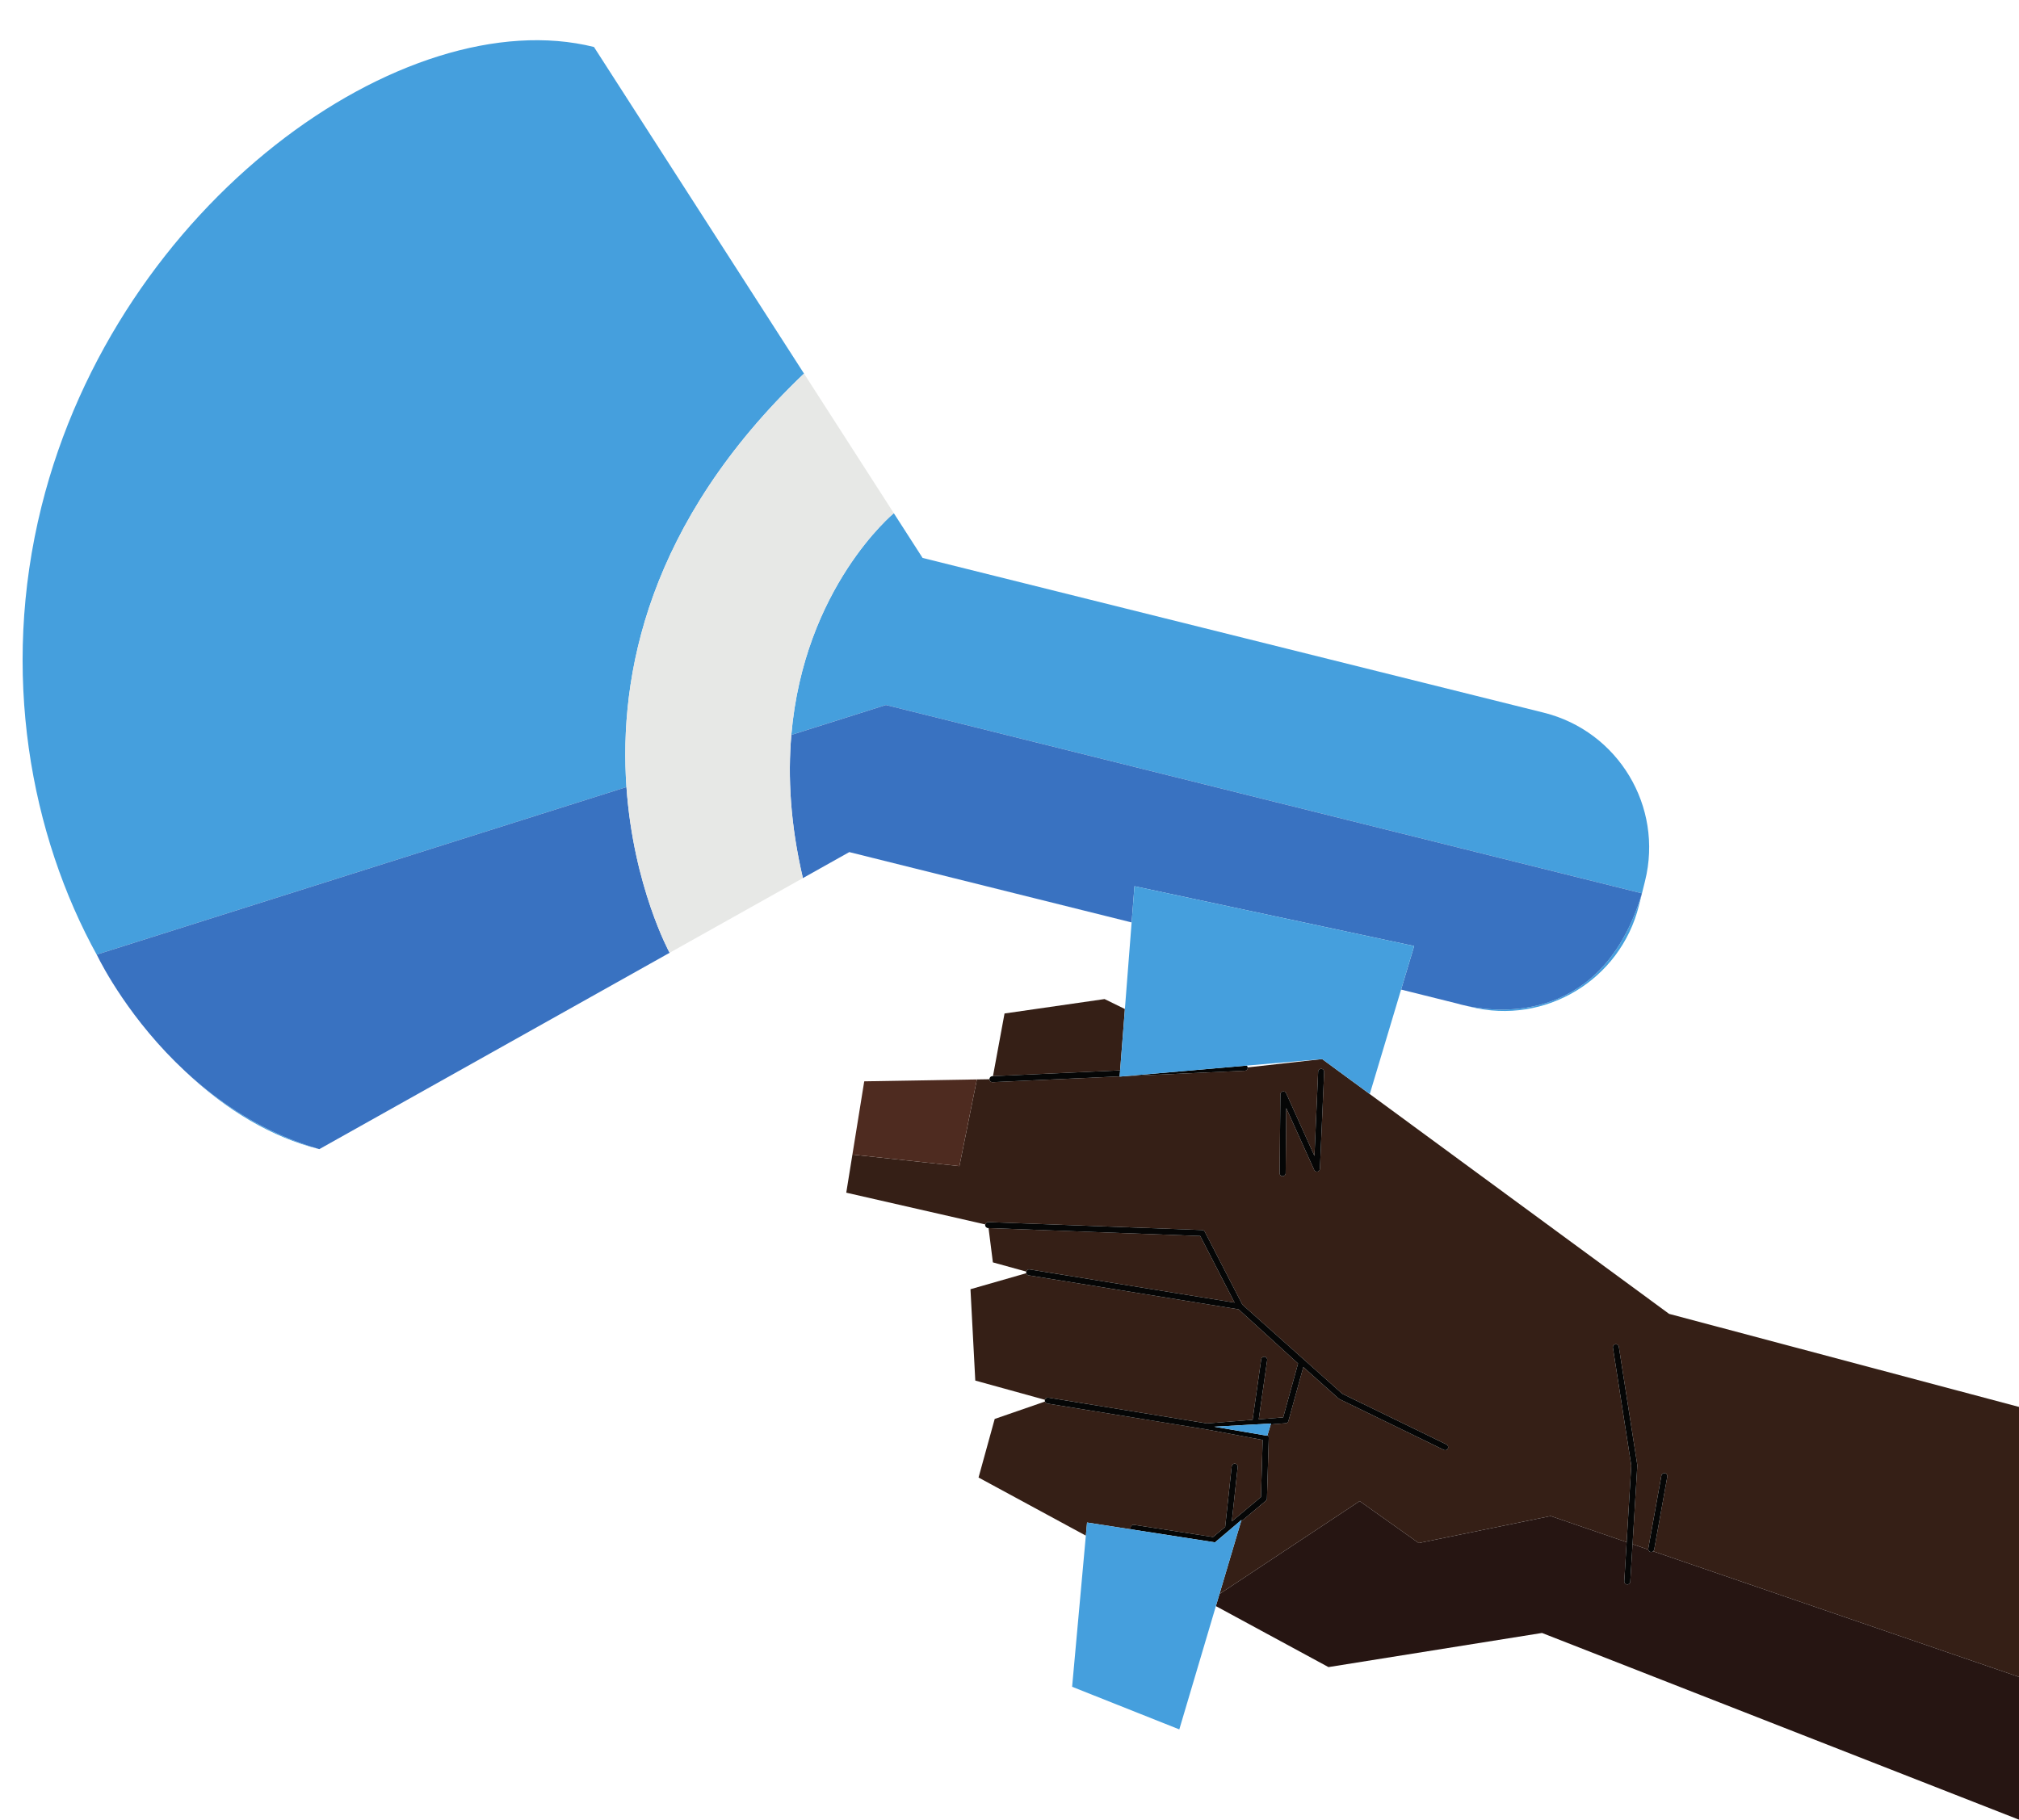 <?xml version="1.0" encoding="UTF-8"?><svg xmlns="http://www.w3.org/2000/svg" xmlns:xlink="http://www.w3.org/1999/xlink" height="1510.6" preserveAspectRatio="xMidYMid meet" version="1.0" viewBox="213.4 288.7 1675.7 1510.6" width="1675.7" zoomAndPan="magnify"><g><g id="change1_1"><path d="M 1152.09 1558.219 C 1151.789 1557.738 1151.629 1557.16 1151.73 1556.551 C 1151.93 1555.191 1153.211 1554.262 1154.57 1554.469 L 1220.199 1564.609 L 1230.25 1556.211 L 1235.68 1505.922 C 1235.82 1504.551 1237.051 1503.559 1238.43 1503.699 C 1239.789 1503.859 1240.781 1505.078 1240.641 1506.449 L 1235.77 1551.609 L 1259.961 1531.41 L 1261.379 1484.012 L 1214.609 1475.281 L 1082.641 1453.809 C 1081.699 1453.66 1081 1452.988 1080.711 1452.148 L 1038.969 1466.59 L 1025.559 1515.211 L 1114.609 1563.461 L 1115.609 1552.559 L 1152.09 1558.219" fill="#351f16"/></g><g id="change1_2"><path d="M 1067.949 1342.461 L 1238.039 1370.02 L 1209.551 1314.719 L 1033.859 1308.148 L 1037.461 1336.621 L 1065.191 1344.27 C 1065.52 1343.059 1066.691 1342.262 1067.949 1342.461" fill="#351f16"/></g><g id="change1_3"><path d="M 1222.551 1621.961 L 1315.988 1672.578 L 1222.551 1621.949 Z M 1222.551 1621.961" fill="#351f16"/></g><g id="change1_4"><path d="M 1308.883 1258.961 C 1308.836 1260.113 1307.988 1261.074 1306.867 1261.301 C 1305.742 1261.512 1304.594 1260.922 1304.129 1259.871 L 1280.949 1208.543 L 1280.441 1262.652 C 1280.43 1264.023 1279.293 1265.133 1277.926 1265.121 C 1276.547 1265.113 1275.434 1263.984 1275.457 1262.602 L 1276.07 1197.164 C 1276.07 1196.004 1276.906 1194.984 1278.043 1194.754 C 1279.199 1194.512 1280.359 1195.105 1280.836 1196.164 L 1304.352 1248.273 L 1307.41 1178.324 C 1307.469 1176.941 1308.641 1175.883 1310.008 1175.934 C 1311.387 1176.004 1312.453 1177.164 1312.395 1178.543 Z M 1598.699 1379.363 L 1350.258 1196.895 L 1310.738 1167.863 L 1248.918 1174.773 C 1248.926 1174.824 1248.949 1174.875 1248.949 1174.934 C 1249.02 1176.312 1247.953 1177.473 1246.586 1177.543 L 1146.656 1182.062 L 1142.645 1182.414 L 1142.664 1182.242 L 1037.176 1187.035 C 1035.797 1187.094 1034.625 1186.023 1034.566 1184.652 C 1034.566 1184.633 1034.586 1184.602 1034.586 1184.582 L 1024.188 1184.754 L 1009.676 1256.703 L 920.871 1247.145 L 930.68 1186.332 L 915.77 1278.762 L 1031.156 1305.113 C 1031.426 1303.961 1032.418 1303.113 1033.637 1303.164 L 1211.191 1309.793 C 1212.082 1309.824 1212.895 1310.344 1213.312 1311.145 L 1244.523 1371.711 L 1327.496 1445.734 L 1413.957 1487.781 C 1415.195 1488.391 1415.707 1489.883 1415.105 1491.121 C 1414.5 1492.363 1413.004 1492.883 1411.766 1492.273 L 1325.004 1450.062 L 1324.438 1449.684 L 1295.102 1423.523 L 1282.746 1468.301 C 1282.48 1469.312 1281.59 1470.043 1280.543 1470.121 L 1268.062 1471.121 L 1265.41 1479.973 C 1266.035 1480.453 1266.453 1481.191 1266.441 1482.031 L 1264.91 1532.684 C 1264.898 1533.391 1264.562 1534.062 1264.02 1534.523 L 1243.387 1551.75 L 1225.539 1611.891 L 1341.879 1534.801 L 1390.902 1569.613 L 1500.406 1547.191 L 1563.453 1568.863 L 1567.301 1505.211 L 1552.051 1407.414 C 1551.828 1406.051 1552.781 1404.781 1554.137 1404.574 C 1555.492 1404.352 1556.766 1405.293 1556.977 1406.641 L 1572.285 1504.711 L 1572.309 1505.25 L 1568.355 1570.543 L 1581.43 1575.031 C 1581.371 1574.742 1581.348 1574.441 1581.406 1574.141 L 1592.289 1513.613 C 1592.535 1512.25 1593.832 1511.363 1595.188 1511.602 C 1596.543 1511.84 1597.449 1513.141 1597.203 1514.492 L 1586.309 1575.023 C 1586.219 1575.602 1585.891 1576.07 1585.477 1576.434 L 1889.152 1680.77 L 1889.152 1456.621 L 1598.699 1379.363" fill="#351f16"/></g><g id="change1_5"><path d="M 1147.02 1126.301 L 1130.16 1118.039 L 1047.129 1130.012 L 1037.531 1182.02 L 1143.059 1177.23 L 1147.02 1126.301" fill="#351f16"/></g><g id="change1_6"><path d="M 1083.441 1448.879 L 1215.16 1470.309 L 1253.051 1467.301 C 1253.059 1467.211 1253.031 1467.121 1253.039 1467.02 L 1260.172 1417.078 C 1260.371 1415.719 1261.629 1414.77 1263 1414.961 C 1264.359 1415.16 1265.309 1416.43 1265.109 1417.789 L 1258.102 1466.898 L 1278.41 1465.289 L 1290.75 1420.551 L 1241.391 1375.609 L 1067.16 1347.391 C 1066.172 1347.23 1065.43 1346.512 1065.172 1345.609 L 1018.859 1358.898 L 1022.852 1434.73 L 1080.672 1450.699 C 1081.012 1449.488 1082.172 1448.68 1083.441 1448.879" fill="#351f16"/></g><g id="change2_1"><path d="M 1583.414 1577.043 C 1582.367 1576.84 1581.605 1576.023 1581.43 1575.031 L 1568.355 1570.543 L 1566.48 1601.633 C 1566.387 1603.012 1565.203 1604.051 1563.836 1603.973 C 1562.457 1603.891 1561.402 1602.711 1561.496 1601.332 L 1563.453 1568.863 L 1500.406 1547.191 L 1390.902 1569.613 L 1341.879 1534.801 L 1225.539 1611.891 L 1222.551 1621.953 L 1315.988 1672.582 L 1493.219 1644.25 L 1889.152 1799.262 L 1889.152 1680.77 L 1585.477 1576.434 C 1584.93 1576.91 1584.199 1577.172 1583.414 1577.043" fill="#261512"/></g><g id="change3_1"><path d="M 1082.641 1453.809 L 1214.609 1475.281 L 1261.379 1484.012 L 1259.961 1531.41 L 1235.77 1551.609 L 1240.641 1506.449 C 1240.781 1505.078 1239.789 1503.859 1238.43 1503.699 C 1237.051 1503.559 1235.82 1504.551 1235.68 1505.922 L 1230.25 1556.211 L 1220.199 1564.609 L 1154.57 1554.469 C 1153.211 1554.262 1151.93 1555.191 1151.73 1556.551 C 1151.629 1557.16 1151.789 1557.738 1152.09 1558.219 L 1221.789 1569.039 L 1243.801 1550.379 L 1243.391 1551.75 L 1264.02 1534.52 C 1264.57 1534.059 1264.898 1533.391 1264.922 1532.68 L 1266.441 1482.031 C 1266.461 1481.191 1266.039 1480.449 1265.41 1479.969 L 1265.23 1480.559 L 1221.121 1473.039 L 1268.289 1470.371 L 1268.07 1471.121 L 1280.551 1470.121 C 1281.59 1470.039 1282.48 1469.309 1282.75 1468.301 L 1295.109 1423.52 L 1324.441 1449.68 L 1325.012 1450.059 L 1411.77 1492.27 C 1413.012 1492.879 1414.512 1492.359 1415.109 1491.121 C 1415.711 1489.879 1415.199 1488.391 1413.961 1487.781 L 1327.5 1445.73 L 1244.531 1371.711 L 1213.32 1311.141 C 1212.898 1310.34 1212.09 1309.82 1211.199 1309.789 L 1033.641 1303.16 C 1032.422 1303.109 1031.43 1303.961 1031.16 1305.109 C 1031.129 1305.25 1031.059 1305.391 1031.051 1305.551 C 1031 1306.93 1032.078 1308.09 1033.461 1308.141 L 1033.859 1308.148 L 1209.551 1314.719 L 1238.039 1370.02 L 1067.949 1342.461 C 1066.691 1342.262 1065.52 1343.059 1065.191 1344.27 C 1065.16 1344.359 1065.109 1344.441 1065.09 1344.531 C 1065.031 1344.898 1065.07 1345.27 1065.172 1345.609 C 1065.43 1346.512 1066.172 1347.23 1067.16 1347.391 L 1241.391 1375.609 L 1290.75 1420.551 L 1278.41 1465.289 L 1258.102 1466.898 L 1265.109 1417.789 C 1265.309 1416.43 1264.359 1415.16 1263 1414.961 C 1261.629 1414.77 1260.371 1415.719 1260.172 1417.078 L 1253.039 1467.02 C 1253.031 1467.121 1253.059 1467.211 1253.051 1467.301 L 1215.16 1470.309 L 1083.441 1448.879 C 1082.172 1448.68 1081.012 1449.488 1080.672 1450.699 C 1080.641 1450.781 1080.59 1450.852 1080.57 1450.949 C 1080.5 1451.379 1080.578 1451.77 1080.711 1452.148 C 1081 1452.988 1081.699 1453.66 1082.641 1453.809" fill="#050606"/></g><g id="change3_2"><path d="M 1563.84 1603.969 C 1565.211 1604.051 1566.391 1603.012 1566.48 1601.629 L 1568.359 1570.539 L 1572.309 1505.25 L 1572.289 1504.711 L 1556.98 1406.641 C 1556.77 1405.289 1555.5 1404.352 1554.141 1404.57 C 1552.781 1404.781 1551.84 1406.051 1552.051 1407.41 L 1567.309 1505.211 L 1563.461 1568.859 L 1561.5 1601.328 C 1561.41 1602.711 1562.461 1603.891 1563.84 1603.969" fill="#050606"/></g><g id="change3_3"><path d="M 1583.422 1577.039 C 1584.199 1577.172 1584.93 1576.91 1585.48 1576.43 C 1585.898 1576.07 1586.219 1575.602 1586.32 1575.02 L 1597.211 1514.488 C 1597.449 1513.141 1596.551 1511.84 1595.191 1511.602 C 1593.84 1511.359 1592.539 1512.25 1592.301 1513.609 L 1581.41 1574.141 C 1581.359 1574.441 1581.379 1574.738 1581.43 1575.031 C 1581.609 1576.02 1582.379 1576.84 1583.422 1577.039" fill="#050606"/></g><g id="change3_4"><path d="M 1146.66 1182.059 L 1246.59 1177.539 C 1247.961 1177.469 1249.031 1176.309 1248.961 1174.93 C 1248.961 1174.871 1248.93 1174.82 1248.922 1174.77 C 1248.859 1174.18 1248.602 1173.66 1248.211 1173.27 L 1146.66 1182.059" fill="#050606"/></g><g id="change3_5"><path d="M 1037.18 1187.031 L 1142.672 1182.238 L 1143.059 1177.23 L 1037.531 1182.02 L 1036.949 1182.039 C 1035.602 1182.109 1034.559 1183.23 1034.59 1184.578 C 1034.59 1184.602 1034.57 1184.629 1034.57 1184.648 C 1034.629 1186.02 1035.801 1187.09 1037.18 1187.031" fill="#050606"/></g><g id="change3_6"><path d="M 1310.012 1175.93 C 1308.641 1175.879 1307.469 1176.941 1307.41 1178.32 L 1304.359 1248.27 L 1280.84 1196.16 C 1280.359 1195.102 1279.199 1194.512 1278.051 1194.75 C 1276.91 1194.98 1276.078 1196 1276.07 1197.16 L 1275.461 1262.602 C 1275.441 1263.98 1276.551 1265.109 1277.93 1265.121 C 1279.301 1265.129 1280.43 1264.02 1280.449 1262.648 L 1280.949 1208.539 L 1304.129 1259.871 C 1304.602 1260.922 1305.738 1261.512 1306.871 1261.301 C 1308 1261.07 1308.84 1260.109 1308.891 1258.961 L 1312.398 1178.539 C 1312.461 1177.16 1311.391 1176 1310.012 1175.93" fill="#050606"/></g><g id="change4_1"><path d="M 1009.68 1256.699 L 1024.191 1184.75 L 930.684 1186.328 L 920.875 1247.141 L 1009.68 1256.699" fill="#4e2b20"/></g><g id="change5_1"><path d="M 733.336 942.059 C 726.895 849.707 750.742 722.699 880.699 598.801 L 706.367 327.695 C 549.773 288.691 310.77 456.523 247.824 709.16 C 213.434 847.188 238.699 981.961 294.227 1082.215 C 293.895 1081.535 293.691 1081.105 293.691 1081.105 L 733.336 942.059" fill="#459fdd"/></g><g id="change5_2"><path d="M 478.398 1242.629 C 432.496 1229.41 395.621 1204.48 367.211 1178.109 C 401.148 1210.34 439.156 1232.859 478.398 1242.629" fill="#459fdd"/></g><g id="change5_3"><path d="M 870.172 898.77 L 948.703 873.93 L 1576.172 1030.281 C 1543.711 1138.379 1457.691 1129.398 1431.41 1123.891 L 1433.852 1124.5 C 1495.66 1139.879 1558.23 1102.27 1573.641 1040.48 L 1578.711 1020.102 C 1594.109 958.289 1556.5 895.699 1494.691 880.309 L 979.117 751.84 L 955.234 714.711 C 955.164 714.77 880.691 776.211 870.172 898.77" fill="#459fdd"/></g><g id="change6_1"><path d="M 1152.621 1054.422 L 1154.961 1024.359 L 1387.102 1074 L 1376.262 1110.148 L 1423.672 1121.961 C 1423.672 1121.961 1423.75 1121.98 1423.781 1121.988 C 1424.141 1122.102 1426.84 1122.941 1431.41 1123.891 C 1457.691 1129.398 1543.711 1138.379 1576.172 1030.281 L 948.703 873.93 L 870.172 898.77 C 867.191 933.488 869.328 973.102 879.766 1017.629 L 850.258 1034.172 L 918.27 996.039 L 918.277 996.031 L 1152.621 1054.422" fill="#3972c1"/></g><g id="change6_2"><path d="M 733.34 942.051 L 293.691 1081.102 C 293.691 1081.102 293.895 1081.531 294.227 1082.211 C 297.879 1089.66 321.562 1135.73 367.211 1178.109 C 395.621 1204.48 432.496 1229.41 478.398 1242.629 L 769.16 1079.629 C 769.152 1079.621 739.109 1024.711 733.34 942.051" fill="#3972c1"/></g><g id="change7_1"><path d="M 870.172 898.77 C 880.691 776.211 955.164 714.77 955.234 714.711 L 955.242 714.711 L 880.707 598.801 L 880.703 598.801 C 750.746 722.691 726.895 849.699 733.34 942.051 C 739.109 1024.711 769.152 1079.621 769.16 1079.629 L 850.258 1034.172 L 879.766 1017.629 C 869.328 973.102 867.191 933.488 870.172 898.77" fill="#e7e8e6"/></g><g id="change5_4"><path d="M 1142.672 1182.238 L 1142.648 1182.41 L 1146.66 1182.059 L 1248.211 1173.27 L 1310.738 1167.859 L 1350.262 1196.891 L 1376.262 1110.148 L 1423.781 1121.988 C 1423.75 1121.98 1423.672 1121.961 1423.672 1121.961 L 1376.262 1110.148 L 1387.102 1074 L 1154.961 1024.359 L 1152.621 1054.422 L 918.277 996.031 L 918.27 996.039 L 1152.609 1054.43 L 1147.02 1126.301 L 1143.059 1177.23 L 1142.672 1182.238" fill="#459fdd"/></g><g id="change5_5"><path d="M 1221.121 1473.039 L 1265.23 1480.559 L 1265.41 1479.969 L 1268.07 1471.121 L 1268.289 1470.371 L 1221.121 1473.039" fill="#459fdd"/></g><g id="change5_6"><path d="M 1225.539 1611.891 L 1243.391 1551.75 L 1243.801 1550.379 L 1221.789 1569.039 L 1152.09 1558.219 L 1115.609 1552.559 L 1114.609 1563.461 L 1103.219 1688.922 L 1192.18 1724.301 L 1222.551 1621.961 L 1222.551 1621.949 L 1225.539 1611.891" fill="#459fdd"/></g></g></svg>
